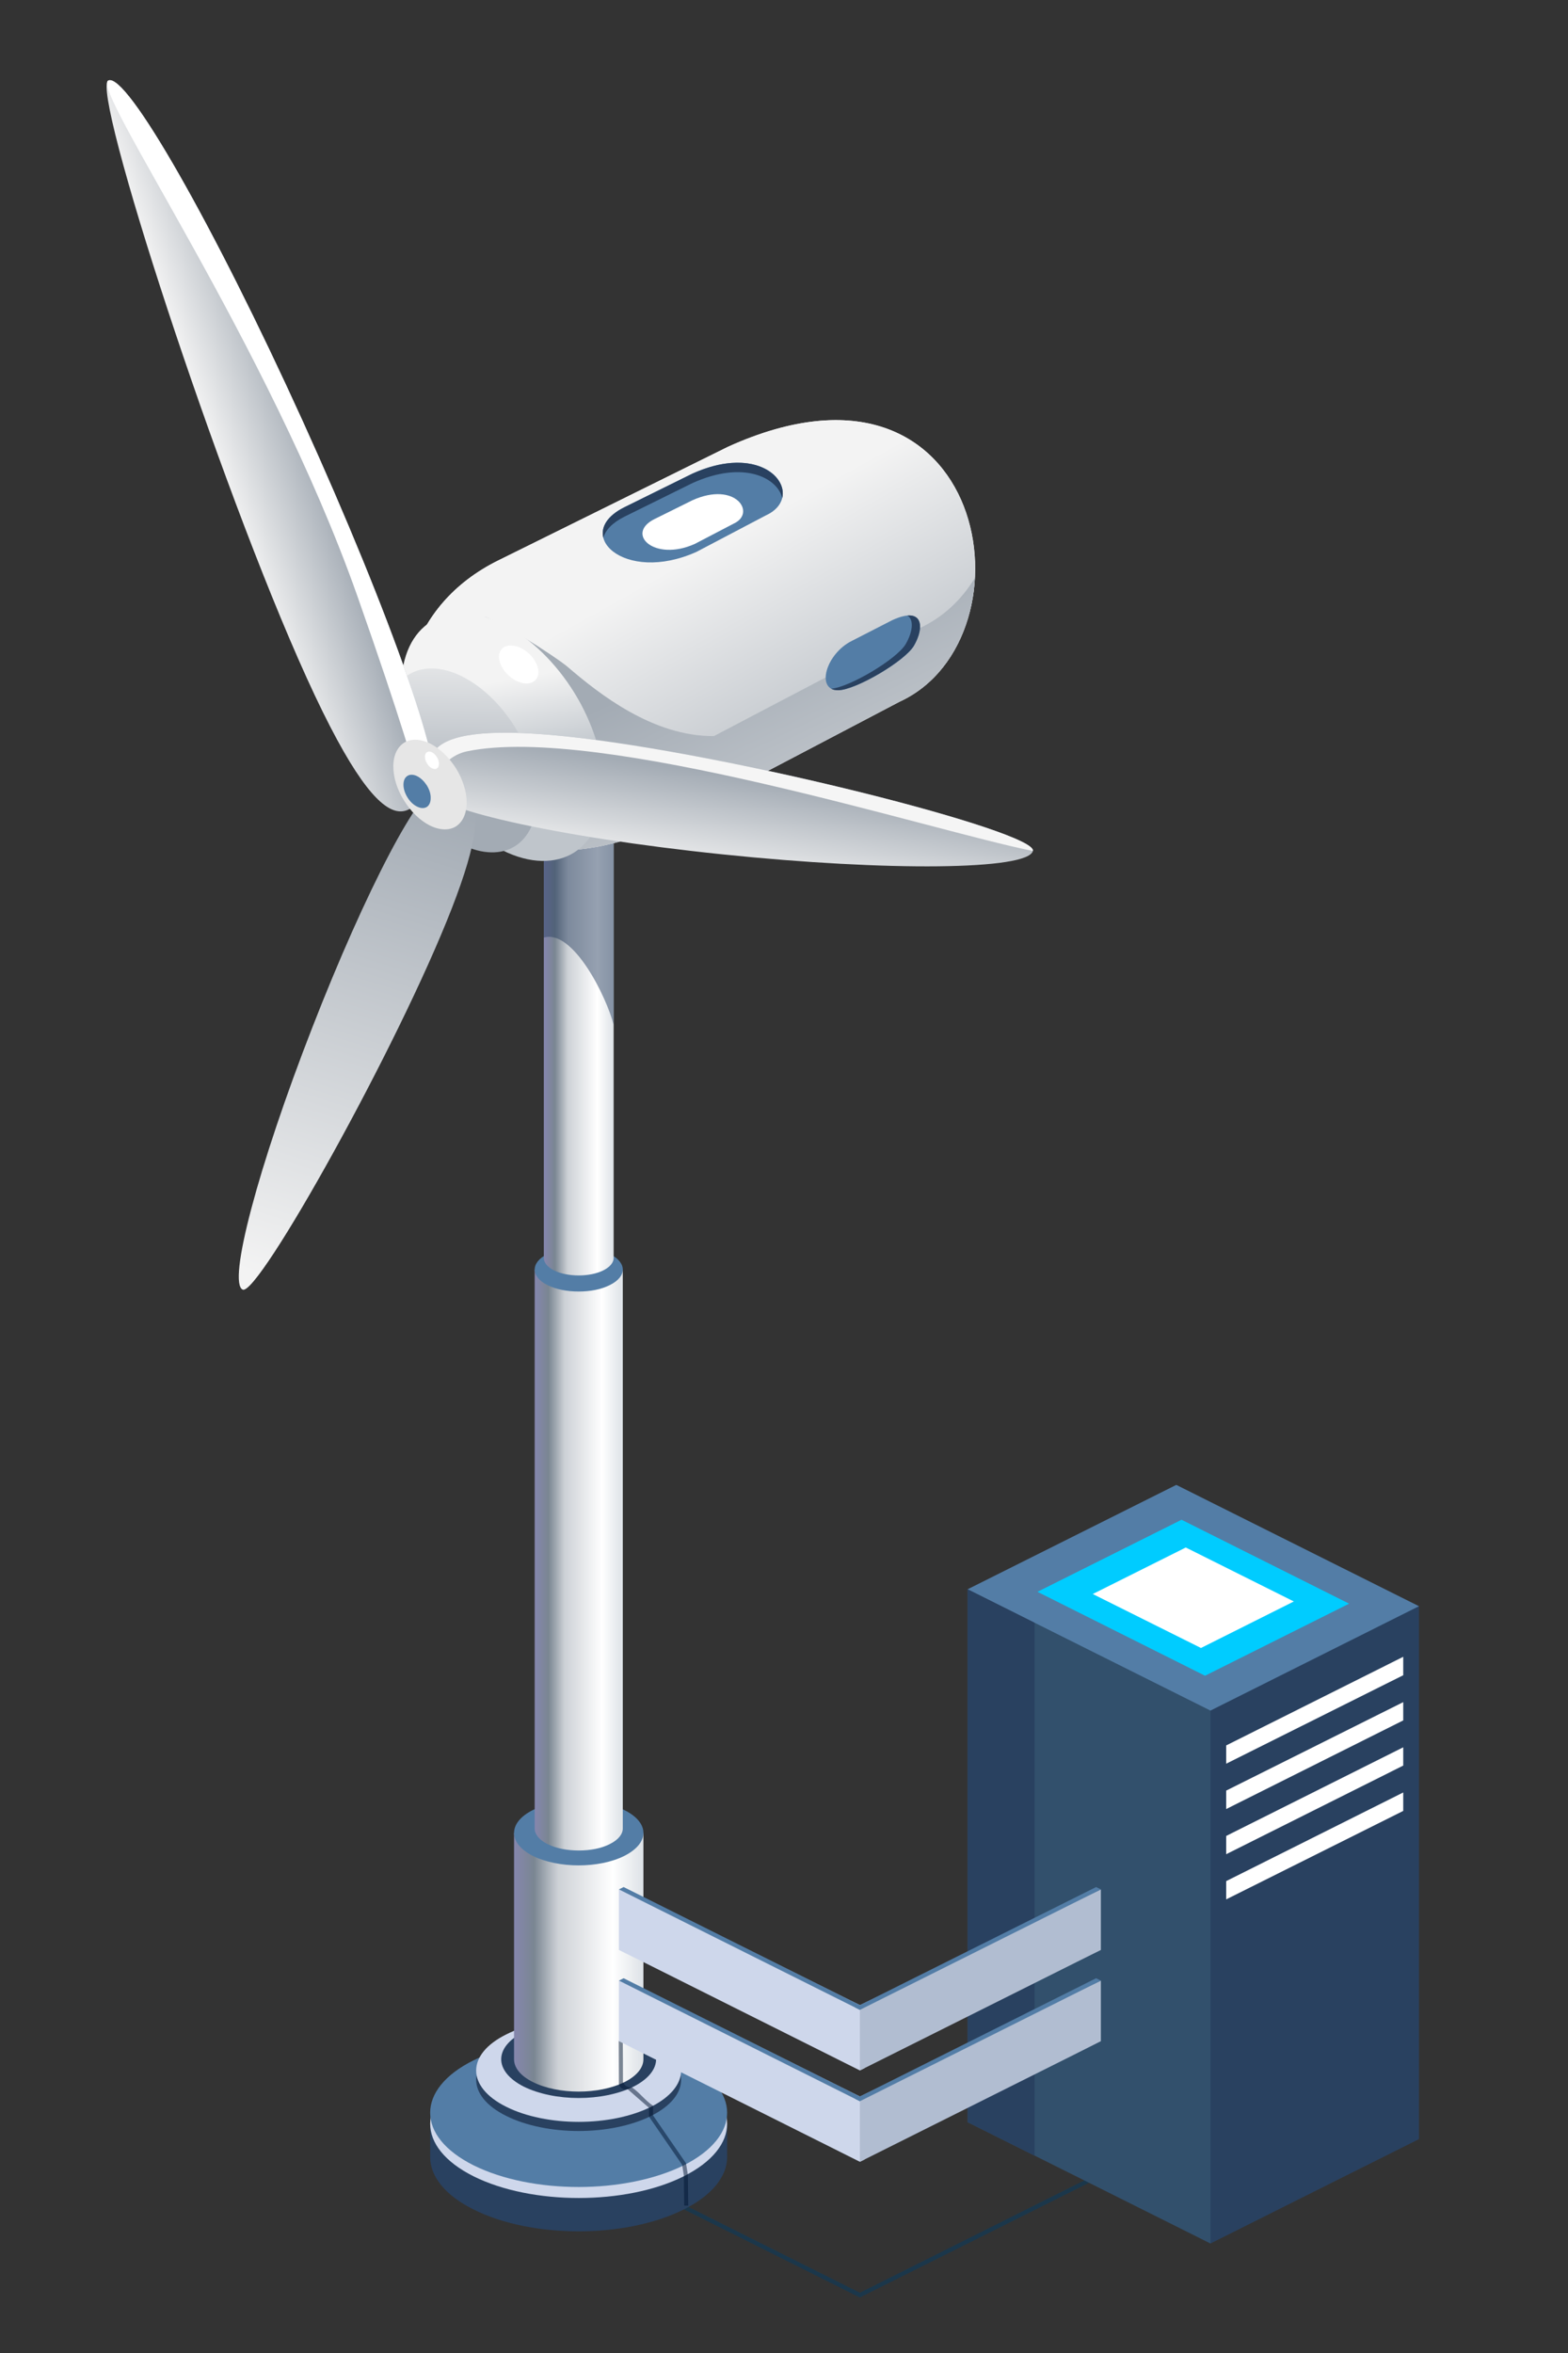 <?xml version="1.0" encoding="utf-8"?>
<!-- Generator: Adobe Illustrator 17.0.0, SVG Export Plug-In . SVG Version: 6.00 Build 0)  -->
<!DOCTYPE svg PUBLIC "-//W3C//DTD SVG 1.1//EN" "http://www.w3.org/Graphics/SVG/1.1/DTD/svg11.dtd">
<svg version="1.1" id="Слой_1" xmlns="http://www.w3.org/2000/svg" xmlns:xlink="http://www.w3.org/1999/xlink" x="0px" y="0px"
	 width="500px" height="750px" viewBox="0 0 500 750" enable-background="new 0 0 500 750" xml:space="preserve">
<rect x="0" y="0" width="500" height="750" fill="#333333" stroke="none"/>
<g id="Layer_x0020_1">
	<polygon fill="#053C65" fill-opacity="0.502" points="274.198,732.303 272.688,731.549 197.354,693.854 198.864,693.099 
		274.198,730.794 349.532,693.099 351.042,693.854 275.708,731.549 	"/>
	<path fill="#294160" d="M151.032,670.828c-3.721,1.833-6.633,3.883-8.844,6.094h-5.015v10.623c0,6.04,4.584,12.133,13.859,16.717
		c9.221,4.638,21.355,6.956,33.488,6.956c12.079,0,24.213-2.319,33.488-6.956c9.221-4.584,13.859-10.677,13.859-16.717v-10.623
		h-5.015c-2.211-2.211-5.177-4.26-8.844-6.094c-9.275-4.638-21.409-6.956-33.488-6.956
		C172.386,663.872,160.253,666.191,151.032,670.828z"/>
	<path fill="#CED7EB" d="M151.032,660.205c-9.275,4.638-13.859,10.677-13.859,16.717c0,6.094,4.584,12.133,13.859,16.771
		c9.221,4.584,21.355,6.903,33.488,6.903c12.079,0,24.213-2.265,33.488-6.903c9.221-4.638,13.859-10.677,13.859-16.771
		c0-6.04-4.638-12.079-13.859-16.717c-9.275-4.638-21.409-6.956-33.488-6.956C172.386,653.248,160.253,655.567,151.032,660.205z"/>
	<path fill="#537DA6" d="M151.032,656.7c-9.275,4.584-13.859,10.677-13.859,16.717c0,6.094,4.584,12.133,13.859,16.771
		c9.221,4.584,21.355,6.902,33.488,6.902c12.079,0,24.213-2.319,33.488-6.902c9.221-4.638,13.859-10.731,13.859-16.771
		s-4.638-12.079-13.859-16.717c-9.275-4.638-21.409-6.956-33.488-6.956C172.386,649.743,160.253,652.062,151.032,656.7z"/>
	<path fill="#294160" d="M161.439,651.361c-6.417,3.182-9.599,7.388-9.599,11.54c0,4.206,3.182,8.358,9.599,11.54
		c6.363,3.182,14.722,4.799,23.08,4.799c8.358,0,16.717-1.618,23.08-4.799s9.599-7.334,9.599-11.54c0-4.152-3.236-8.358-9.599-11.54
		s-14.722-4.799-23.08-4.799C176.161,646.562,167.803,648.179,161.439,651.361z"/>
	<path fill="#CED7EB" d="M161.439,648.449c-6.417,3.182-9.599,7.334-9.599,11.54c0,4.152,3.182,8.358,9.599,11.54
		c6.363,3.182,14.722,4.799,23.08,4.799c8.358,0,16.717-1.618,23.08-4.799s9.599-7.388,9.599-11.54c0-4.206-3.236-8.358-9.599-11.54
		c-6.363-3.236-14.722-4.799-23.08-4.799C176.161,643.65,167.803,645.213,161.439,648.449z"/>
	<path fill="#294160" d="M167.048,647.64c-4.799,2.427-7.226,5.554-7.226,8.736c0,3.128,2.427,6.309,7.226,8.736
		c4.853,2.373,11.163,3.613,17.472,3.613c6.309,0,12.619-1.24,17.472-3.613c4.799-2.427,7.226-5.608,7.226-8.736
		c0-3.182-2.427-6.309-7.226-8.736c-4.853-2.427-11.163-3.613-17.472-3.613C178.21,644.027,171.901,645.213,167.048,647.64z"/>
	
		<linearGradient id="SVGID_1_" gradientUnits="userSpaceOnUse" x1="2508.144" y1="-7238.165" x2="3073.42" y2="-7238.165" gradientTransform="matrix(0.084 0 0 -0.084 -46.563 18.024)">
		<stop  offset="0" style="stop-color:#8586AD"/>
		<stop  offset="0.129" style="stop-color:#7A8692"/>
		<stop  offset="0.29" style="stop-color:#CDD1D6"/>
		<stop  offset="0.659" style="stop-color:#FFFFFF"/>
		<stop  offset="1" style="stop-color:#C7CFD7"/>
	</linearGradient>
	<path fill="url(#SVGID_1_)" d="M205.173,656.376c0,2.642-2.049,5.285-6.04,7.28c-4.044,1.995-9.329,3.02-14.614,3.02
		c-5.285,0-10.569-1.025-14.56-3.02c-4.044-1.995-6.04-4.638-6.04-7.28v-72.153h41.253V656.376z"/>
	<path fill="#537DA6" d="M169.906,576.943c-3.991,1.995-5.986,4.638-5.986,7.28s1.995,5.285,5.986,7.334
		c4.044,1.995,9.329,3.02,14.614,3.02c5.285,0,10.569-1.025,14.56-3.02c4.044-2.049,6.094-4.692,6.094-7.334
		s-2.049-5.285-6.094-7.28c-3.991-1.995-9.275-3.02-14.56-3.02C179.235,573.924,173.95,574.948,169.906,576.943z"/>
	
		<linearGradient id="SVGID_2_" gradientUnits="userSpaceOnUse" x1="2586.539" y1="-5710.417" x2="2971.371" y2="-5710.417" gradientTransform="matrix(0.084 0 0 -0.084 -46.563 18.024)">
		<stop  offset="0" style="stop-color:#8586AD"/>
		<stop  offset="0.129" style="stop-color:#7A8692"/>
		<stop  offset="0.29" style="stop-color:#CDD1D6"/>
		<stop  offset="0.659" style="stop-color:#FFFFFF"/>
		<stop  offset="1" style="stop-color:#C7CFD7"/>
	</linearGradient>
	<path fill="url(#SVGID_2_)" d="M198.594,582.821c0,1.78-1.402,3.613-4.152,4.961c-2.696,1.402-6.309,2.049-9.922,2.049
		c-3.559,0-7.172-0.647-9.922-2.049c-2.75-1.348-4.098-3.182-4.098-4.961V404.651h28.095V582.821z"/>
	<path fill="#537DA6" d="M174.597,399.69c-2.75,1.348-4.098,3.182-4.098,4.961s1.348,3.613,4.098,4.961
		c2.75,1.402,6.309,2.049,9.922,2.049s7.172-0.647,9.922-2.049c2.75-1.348,4.152-3.182,4.152-4.961s-1.402-3.613-4.152-4.961
		c-2.75-1.348-6.309-2.049-9.922-2.049S177.347,398.342,174.597,399.69z"/>
	
		<linearGradient id="SVGID_3_" gradientUnits="userSpaceOnUse" x1="2621.239" y1="-3524.662" x2="2926.332" y2="-3524.662" gradientTransform="matrix(0.084 0 0 -0.084 -46.563 18.024)">
		<stop  offset="0" style="stop-color:#8586AD"/>
		<stop  offset="0.129" style="stop-color:#7A8692"/>
		<stop  offset="0.29" style="stop-color:#CDD1D6"/>
		<stop  offset="0.659" style="stop-color:#FFFFFF"/>
		<stop  offset="1" style="stop-color:#C7CFD7"/>
	</linearGradient>
	<path fill="url(#SVGID_3_)" d="M195.682,400.984c0,1.402-1.132,2.858-3.289,3.937s-5.015,1.618-7.873,1.618
		s-5.716-0.539-7.873-1.618s-3.236-2.535-3.236-3.937V221.088h22.271V400.984z"/>
	<path fill="#294160" fill-opacity="0.49" d="M173.411,247.35h22.271c0,22.487,0,56.838,0,79.325
		c-2.157-8.628-12.834-30.576-22.271-27.826V247.35z"/>
	<path fill="#E6E6E6" stroke="#000000" stroke-width="2.574" d="M176.646,217.151c-2.157,1.079-3.236,2.535-3.236,3.937
		c0,1.456,1.079,2.858,3.236,3.937c2.157,1.079,5.015,1.618,7.873,1.618s5.716-0.539,7.873-1.618
		c2.157-1.079,3.289-2.481,3.289-3.937c0-1.402-1.132-2.858-3.289-3.937c-2.157-1.079-5.015-1.618-7.873-1.618
		S178.803,216.073,176.646,217.151z"/>
	<g id="_2249780941488">
		<path fill="#F5F5F5" d="M286.817,223.676l-75.119,39.42c-78.732,35.267-110.494-55.921-52.847-84.448l73.285-36.238
			C315.397,104.716,331.09,203.4,286.817,223.676z"/>
		
			<linearGradient id="SVGID_4_" gradientUnits="userSpaceOnUse" x1="3684.706" y1="-3095.061" x2="3055.826" y2="-1969.122" gradientTransform="matrix(0.084 0 0 -0.084 -46.563 18.024)">
			<stop  offset="0" style="stop-color:#A3ABB4"/>
			<stop  offset="1" style="stop-color:#F3F3F3"/>
		</linearGradient>
		<path fill="url(#SVGID_4_)" d="M286.817,223.676l-75.119,39.42c-78.732,35.267-110.494-55.921-52.847-84.448l73.285-36.238
			C315.397,104.716,331.09,203.4,286.817,223.676z"/>
		
			<linearGradient id="SVGID_5_" gradientUnits="userSpaceOnUse" x1="3183.609" y1="-2294.872" x2="3950.368" y2="-3862.164" gradientTransform="matrix(0.084 0 0 -0.084 -46.563 18.024)">
			<stop  offset="0" style="stop-color:#A3ABB4"/>
			<stop  offset="1" style="stop-color:#F3F3F3"/>
		</linearGradient>
		<path fill="url(#SVGID_5_)" d="M286.817,223.676l-75.119,39.42c-53.71,24.051-85.526-10.731-82.075-44.327
			c7.981,20.977-2.211-9.06,24.482-22.11c1.887-0.863,22.918,12.511,26.909,15.908c9.922,8.52,27.179,22.217,46.646,22.056
			l65.466-34.351c7.604-3.451,13.535-9.167,17.742-16.07C310.005,200.812,301.862,216.774,286.817,223.676z"/>
		
			<linearGradient id="SVGID_6_" gradientUnits="userSpaceOnUse" x1="2483.445" y1="-2692.248" x2="2426.544" y2="-2374.856" gradientTransform="matrix(0.084 0 0 -0.084 -46.563 18.024)">
			<stop  offset="0" style="stop-color:#BFC5CB"/>
			<stop  offset="1" style="stop-color:#F3F3F3"/>
		</linearGradient>
		<path fill="url(#SVGID_6_)" d="M160.307,198.87c-8.898-4.422-16.987-4.368-22.811-0.755c-5.878,3.613-9.491,10.839-9.545,20.815
			c0,9.976,3.613,20.815,9.437,30.252c5.824,9.383,13.913,17.418,22.811,21.84c8.898,4.422,16.987,4.368,22.811,0.755
			c5.824-3.667,9.437-10.893,9.491-20.869c0-9.922-3.559-20.707-9.383-30.144C177.294,211.381,169.205,203.292,160.307,198.87z"/>
		
			<linearGradient id="SVGID_7_" gradientUnits="userSpaceOnUse" x1="2306.734" y1="-2879.931" x2="2316.437" y2="-2176.319" gradientTransform="matrix(0.084 0 0 -0.084 -46.563 18.024)">
			<stop  offset="0" style="stop-color:#A3ABB4"/>
			<stop  offset="1" style="stop-color:#F3F3F3"/>
		</linearGradient>
		<path fill="url(#SVGID_7_)" d="M147.311,215.587c-6.579-3.289-12.619-3.236-16.933-0.593c-4.368,2.696-7.064,8.089-7.064,15.477
			c-0.054,7.442,2.642,15.477,7.01,22.487c4.314,6.956,10.3,12.942,16.933,16.232c6.579,3.236,12.619,3.236,16.933,0.539
			s7.01-8.089,7.01-15.477c0.054-7.388-2.642-15.423-6.956-22.433C159.929,224.862,153.944,218.877,147.311,215.587z"/>
		
			<linearGradient id="SVGID_8_" gradientUnits="userSpaceOnUse" x1="1729.847" y1="-1411.483" x2="1370.579" y2="-1531.203" gradientTransform="matrix(0.084 0 0 -0.084 -46.563 18.024)">
			<stop  offset="0" style="stop-color:#A3ABB4"/>
			<stop  offset="1" style="stop-color:#F3F3F3"/>
		</linearGradient>
		<path fill="url(#SVGID_8_)" d="M96.459,134.052C68.04,71.552,40.322,23.019,34.552,25.661
			c-5.77,2.588,34.836,127.912,63.255,190.412s33.919,38.449,39.689,35.861C143.266,249.291,124.878,196.551,96.459,134.052z"/>
		<path fill="#FFFFFF" d="M96.459,134.052C68.04,71.552,40.322,23.019,34.552,25.661c-5.77,2.588,50.906,83.693,79.379,164.258
			c28.419,80.565,17.795,64.603,23.566,62.015C143.266,249.291,124.878,196.551,96.459,134.052z"/>
		
			<linearGradient id="SVGID_9_" gradientUnits="userSpaceOnUse" x1="2198.87" y1="-2818.075" x2="1629.506" y2="-4650.974" gradientTransform="matrix(0.084 0 0 -0.084 -46.563 18.024)">
			<stop  offset="0" style="stop-color:#A3ABB4"/>
			<stop  offset="1" style="stop-color:#F3F3F3"/>
		</linearGradient>
		<path fill="url(#SVGID_9_)" d="M99.533,327.645c-17.202,44.111-27.071,81.428-22.11,83.423
			c5.015,1.941,49.504-77.491,66.652-121.549c17.202-44.111,0.539-36.184-4.422-38.125
			C134.638,249.399,116.681,283.588,99.533,327.645z"/>
		
			<linearGradient id="SVGID_10_" gradientUnits="userSpaceOnUse" x1="3350.779" y1="-2732.308" x2="3294.09" y2="-3115.347" gradientTransform="matrix(0.084 0 0 -0.084 -46.563 18.024)">
			<stop  offset="0" style="stop-color:#A3ABB4"/>
			<stop  offset="1" style="stop-color:#F3F3F3"/>
		</linearGradient>
		<path fill="url(#SVGID_10_)" d="M230.356,272.317c53.117,5.5,97.444,5.015,99.008-1.079c1.564-6.094-96.096-31.061-149.266-36.562
			c-53.117-5.5-41.631,10.516-43.194,16.609C135.393,257.38,177.186,266.817,230.356,272.317z"/>
		<path fill="#F5F5F5" d="M329.364,271.239c1.564-6.094-96.096-31.061-149.266-36.562c-53.117-5.5-41.631,10.516-43.194,16.609
			c-0.647,2.642,2.103-9.761,12.025-11.81C191.206,230.74,297.44,264.929,329.364,271.239z"/>
		<path fill="#E6E6E6" d="M137.173,236.996c-3.236-1.564-6.201-1.564-8.305-0.27c-2.103,1.348-3.451,3.937-3.451,7.55
			s1.294,7.55,3.451,10.947c2.103,3.397,5.015,6.309,8.251,7.927c3.236,1.564,6.148,1.564,8.251,0.27
			c2.103-1.348,3.397-3.937,3.451-7.55c0-3.613-1.294-7.496-3.397-10.947C143.266,241.526,140.354,238.614,137.173,236.996z"/>
		<path fill="#537DA6" d="M244.269,164.25l-22.163,11.648c-23.188,10.408-39.959-5.824-22.972-14.236l21.624-10.677
			C245.294,139.876,257.319,158.264,244.269,164.25z"/>
		<path fill="#294160" d="M192.393,171.422c-0.863-3.236,1.079-6.956,6.741-9.761l21.624-10.677
			c18.928-8.574,30.414,0.431,28.688,7.765c-1.51-6.417-12.295-12.187-28.688-4.745l-21.624,10.677
			C195.143,166.677,193.04,169.049,192.393,171.422z"/>
		<path fill="#537DA6" d="M267.242,220.009c-7.172,0-3.883-11.648,4.422-15.746l12.942-6.633c9.976-4.53,10.192,2.427,6.849,8.143
			C288.596,210.734,272.742,220.009,267.242,220.009z"/>
		<path fill="#294160" d="M267.242,220.009c-0.917,0-1.618-0.162-2.211-0.485c5.824-0.431,20.977-9.437,23.781-14.236
			c2.103-3.613,2.804-7.657,0.539-9.113c5.177-0.377,4.799,4.961,2.103,9.599C288.596,210.734,272.742,220.009,267.242,220.009z"/>
		<path fill="#FFFFFF" d="M233.969,166.892l-12.403,6.471c-12.942,5.824-22.325-3.236-12.834-7.927l12.079-5.986
			C234.563,153.249,241.303,163.549,233.969,166.892z"/>
		<path fill="#FFFFFF" d="M137.766,239.8c-0.647-0.324-1.186-0.324-1.618-0.054c-0.431,0.27-0.647,0.755-0.647,1.456
			s0.216,1.456,0.647,2.103c0.377,0.701,0.971,1.24,1.564,1.564c0.647,0.324,1.24,0.324,1.618,0.054
			c0.431-0.27,0.647-0.755,0.647-1.456s-0.216-1.456-0.647-2.103C138.952,240.663,138.359,240.123,137.766,239.8z"/>
		<path fill="#FFFFFF" d="M165.43,206.258c-1.78-0.647-3.343-0.647-4.476-0.108c-1.132,0.539-1.833,1.672-1.833,3.182
			c0,1.564,0.701,3.182,1.833,4.638c1.132,1.456,2.696,2.696,4.422,3.343c1.726,0.701,3.289,0.701,4.422,0.108
			c1.132-0.539,1.887-1.672,1.887-3.182s-0.701-3.182-1.833-4.638C168.719,208.199,167.156,206.959,165.43,206.258z"/>
		<path fill="#537DA6" d="M133.021,247.403c-1.186-0.593-2.319-0.593-3.074-0.108c-0.809,0.485-1.294,1.456-1.294,2.804
			s0.485,2.804,1.294,4.098c0.755,1.24,1.833,2.319,3.074,2.912c1.186,0.593,2.265,0.593,3.074,0.108
			c0.755-0.485,1.24-1.456,1.24-2.804c0.054-1.348-0.431-2.804-1.24-4.098C135.285,249.075,134.207,247.997,133.021,247.403z"/>
	</g>
	<g id="_2249780950160">
		<polygon fill="#294160" points="385.986,715.101 424.651,695.742 452.476,681.829 452.476,511.963 385.986,508.62 
			341.767,515.199 321.383,671.367 352.822,690.727 		"/>
		<polygon fill="#32506C" points="385.986,715.101 385.986,586.596 385.986,545.235 416.778,508.08 385.986,508.62 308.549,506.57 
			308.549,547.878 308.549,676.436 347.267,695.742 		"/>
		<polygon fill="#537DA6" points="385.986,545.235 452.476,511.963 375.093,473.298 308.549,506.57 		"/>
		<polygon fill="#294160" points="329.903,687.114 329.903,517.248 308.549,506.57 308.549,676.436 		"/>
		<polygon fill="#00CCFF" points="384.26,534.126 430.205,511.154 376.765,484.407 330.82,507.379 		"/>
		<polygon fill="#FFFFFF" points="382.966,525.283 412.571,510.453 378.113,493.251 348.454,508.08 		"/>
	</g>
	<path fill="#001431" fill-opacity="0.502" d="M218.169,703.022l-0.108-9.653l-0.539-3.343l-10.569-15.369v-2.804
		c-2.265-1.995-4.53-3.937-6.795-5.932c-1.079,0.162-2.103,0.108-2.804-1.51l-0.054-13.859h1.294
		c0.054,4.368,0.054,8.736,0.054,13.104c0.593,1.348,1.618,1.726,2.858,1.672c2.696,1.887,3.991,3.991,6.741,5.878v3.074
		l10.516,15.261l0.593,3.721l0.108,9.761H218.169z"/>
	<g id="_2249780953264">
		<polygon fill="#CED7EB" points="274.198,689.055 204.904,654.381 197.354,650.606 197.354,631.301 275.708,668.995 
			275.007,686.952 		"/>
		<polygon fill="#CED7EB" points="274.198,689.055 274.198,669.75 202.207,632.433 275.708,668.995 275.708,688.3 		"/>
		<polygon fill="#537DA6" points="274.198,669.75 197.354,631.301 198.864,630.546 275.708,668.995 		"/>
		<polygon fill="#B1BDD1" points="274.198,689.055 343.547,654.381 351.042,650.606 351.042,631.301 274.198,668.24 		"/>
		<polygon fill="#537DA6" points="274.198,669.75 351.042,631.301 349.532,630.546 272.688,668.995 		"/>
		<polygon fill="#CED7EB" points="274.198,659.935 204.904,625.261 197.354,621.54 197.354,602.235 275.708,639.875 
			275.007,657.832 		"/>
		<polygon fill="#CED7EB" points="274.198,659.935 274.198,640.63 202.207,603.367 275.708,639.875 275.708,659.18 		"/>
		<polygon fill="#537DA6" points="274.198,640.63 197.354,602.235 198.864,601.48 275.708,639.875 		"/>
		<polygon fill="#B1BDD1" points="274.198,659.935 343.547,625.261 351.042,621.54 351.042,602.235 274.198,639.12 		"/>
		<polygon fill="#537DA6" points="274.198,640.63 351.042,602.235 349.532,601.48 272.688,639.875 		"/>
	</g>
	<polygon fill="#FFFFFF" points="391.001,562.168 447.461,533.965 447.461,528.087 391.001,556.344 	"/>
	<polygon fill="#FFFFFF" points="391.001,576.62 447.461,548.363 447.461,542.539 391.001,570.742 	"/>
	<polygon fill="#FFFFFF" points="391.001,591.018 447.461,562.761 447.461,556.937 391.001,585.194 	"/>
	<polygon fill="#FFFFFF" points="391.001,605.416 447.461,577.213 447.461,571.335 391.001,599.592 	"/>
</g>
</svg>
